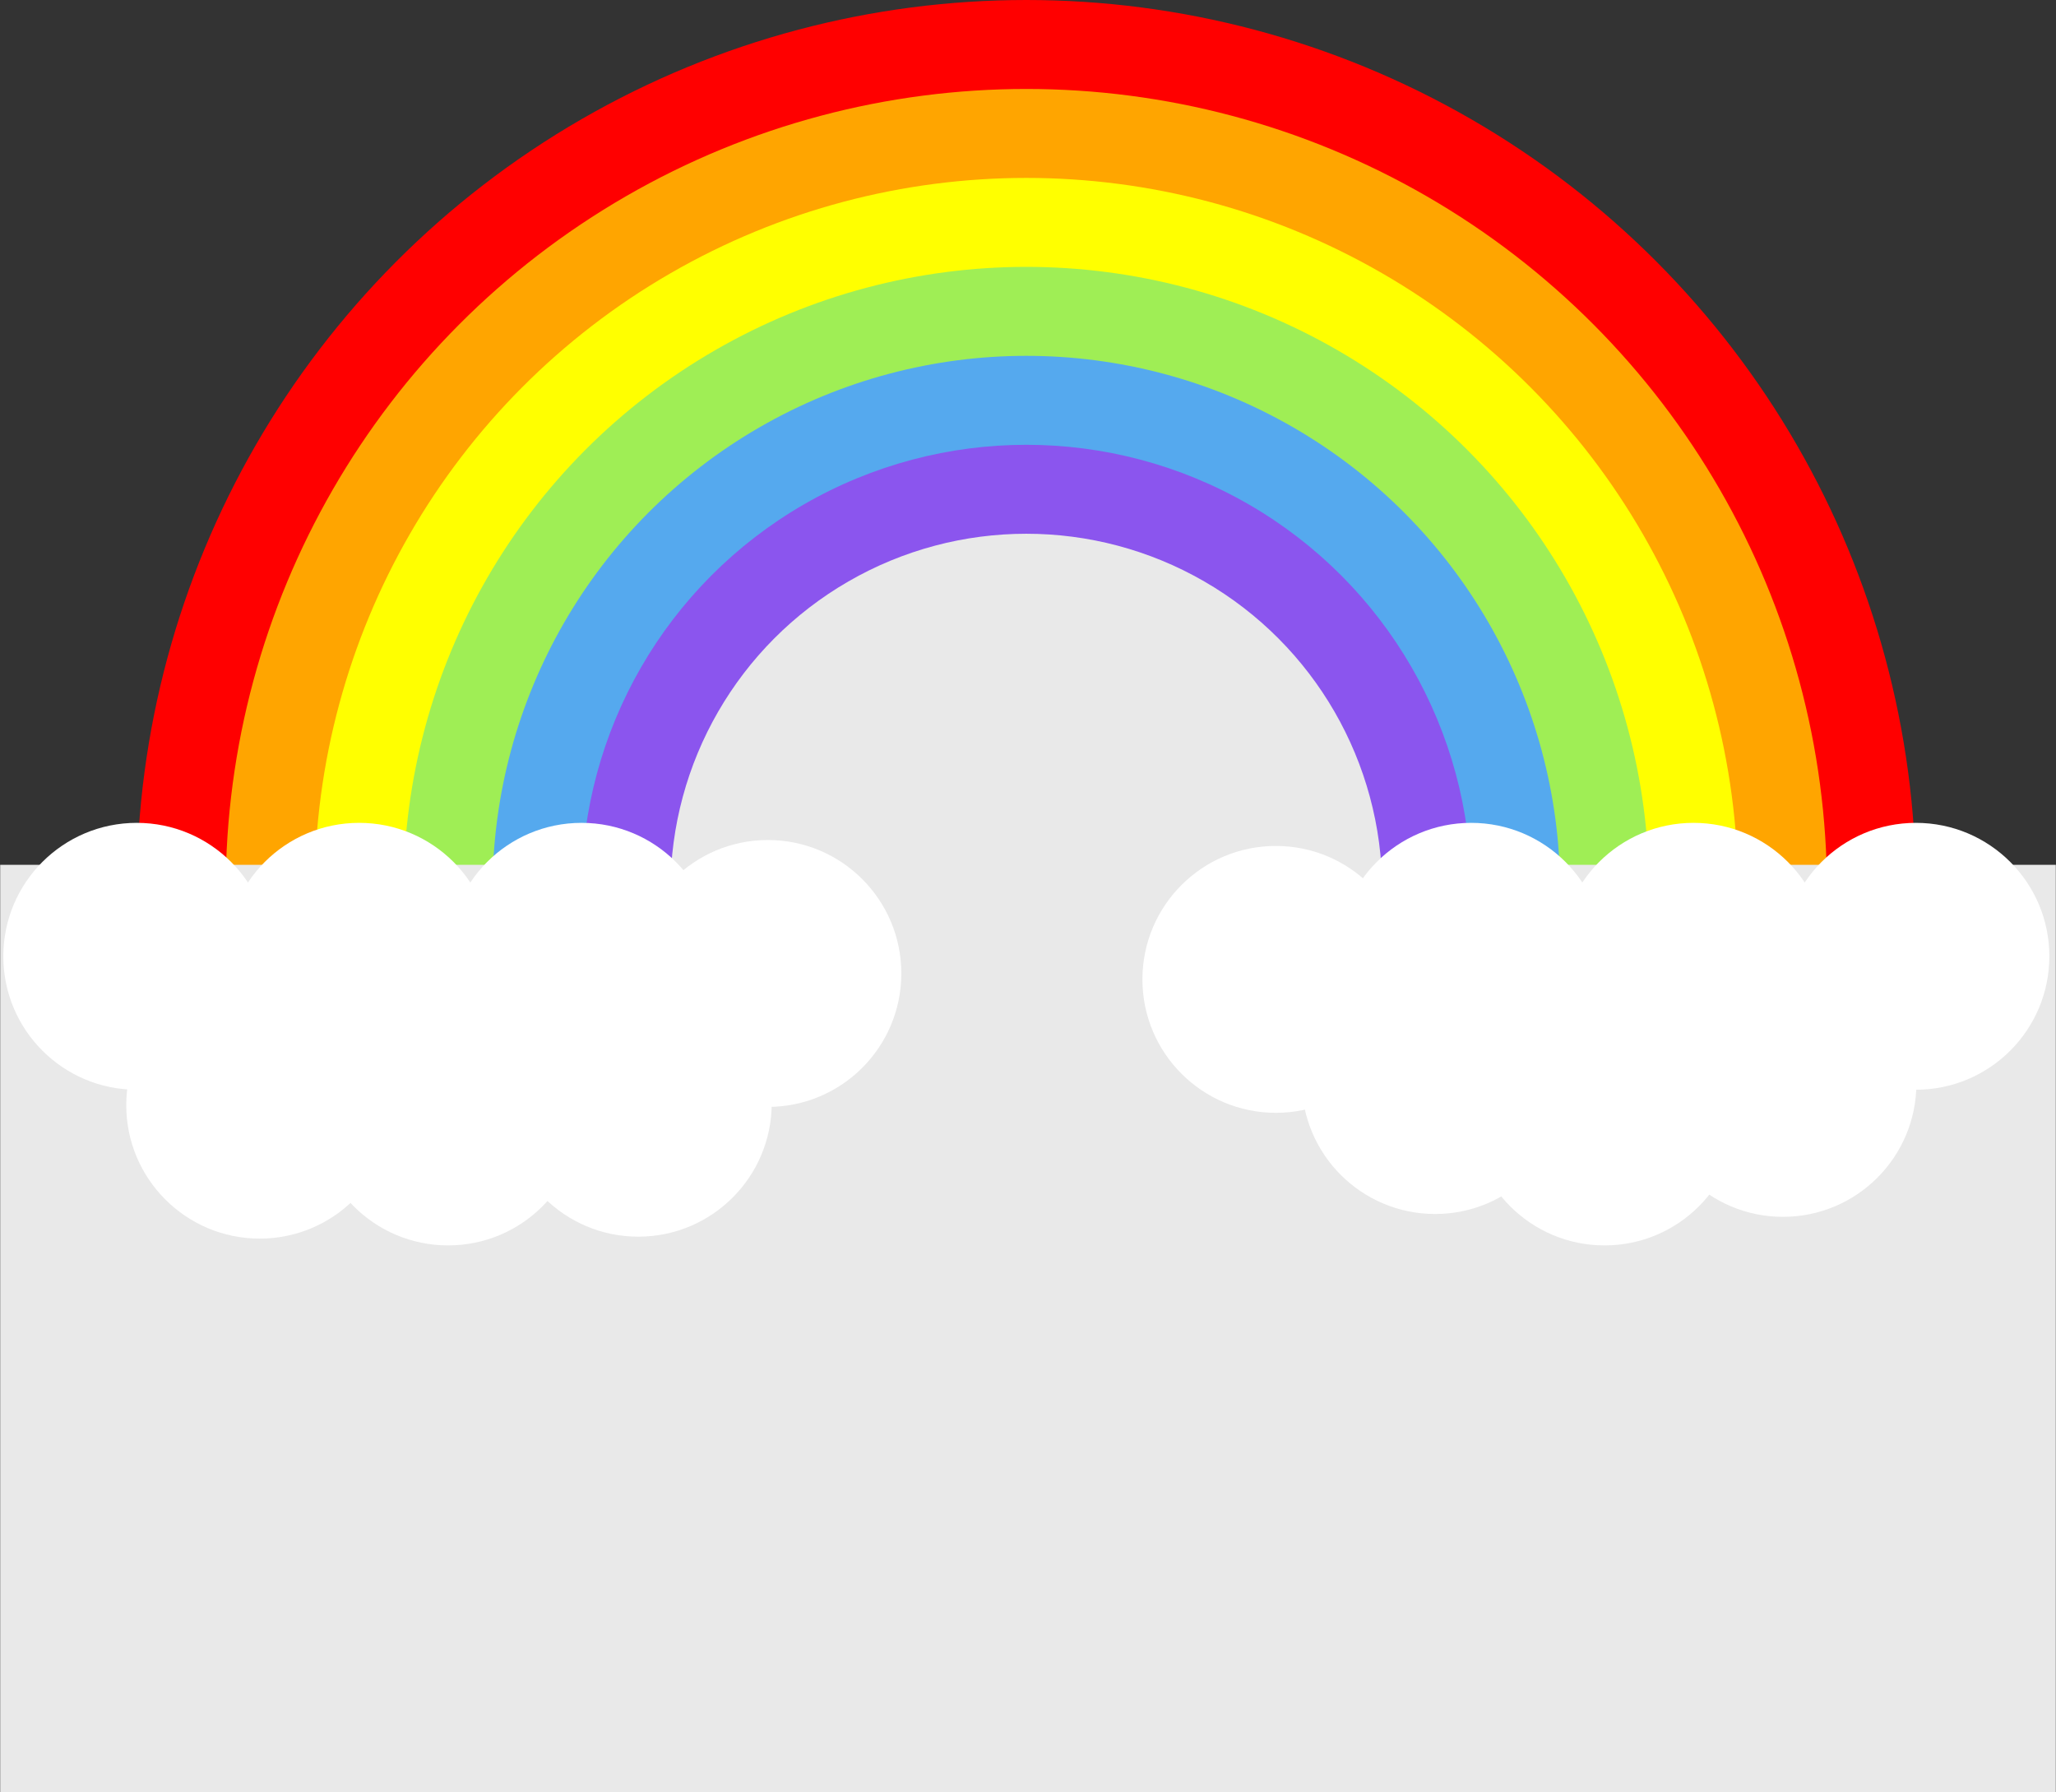 <?xml version="1.0" encoding="UTF-8" standalone="no"?>
<svg
   version="1.1"
   width="332.074"
   height="289.481"
   viewBox="0 0 332.074 289.481"
   xml:space="preserve"
   id="svg287"
   xmlns="http://www.w3.org/2000/svg"
   xmlns:svg="http://www.w3.org/2000/svg">
<rect x="0" y="0" width="332.074" height="289.481" fill="#333333" stroke="none"/>
<desc
   id="desc204">Created with Fabric.js 5.2.4</desc>
<defs
   id="defs206" />



<g
   transform="matrix(0.56,0,0,0.56,165.767,146.689)"
   id="g285">
<g
   vector-effect="non-scaling-stroke"
   id="g283">
		<g
   transform="translate(0,-5.37)"
   id="circle44">
<circle
   style="opacity:1;fill:#ff0000;fill-rule:nonzero;stroke:none;stroke-width:1.283;stroke-linecap:butt;stroke-linejoin:miter;stroke-miterlimit:4;stroke-dasharray:none;stroke-dashoffset:0"
   vector-effect="non-scaling-stroke"
   cx="0"
   cy="0"
   r="256.574"
   id="circle214" />
</g>
		<g
   transform="translate(0,-5.37)"
   id="circle46">
<circle
   style="opacity:1;fill:#ffa500;fill-rule:nonzero;stroke:none;stroke-width:1.283;stroke-linecap:butt;stroke-linejoin:miter;stroke-miterlimit:4;stroke-dasharray:none;stroke-dashoffset:0"
   vector-effect="non-scaling-stroke"
   cx="0"
   cy="0"
   r="230.916"
   id="circle217" />
</g>
		<g
   transform="translate(0,-5.37)"
   id="circle48">
<circle
   style="opacity:1;fill:#ffff00;fill-rule:nonzero;stroke:none;stroke-width:1.283;stroke-linecap:butt;stroke-linejoin:miter;stroke-miterlimit:4;stroke-dasharray:none;stroke-dashoffset:0"
   vector-effect="non-scaling-stroke"
   cx="0"
   cy="0"
   r="205.259"
   id="circle220" />
</g>
		<g
   transform="translate(0,-5.37)"
   id="circle50"
   style="fill:#9fee55;fill-opacity:1">
<circle
   style="opacity:1;fill:#9fee55;fill-opacity:1;fill-rule:nonzero;stroke:none;stroke-width:1.283;stroke-linecap:butt;stroke-linejoin:miter;stroke-miterlimit:4;stroke-dasharray:none;stroke-dashoffset:0"
   vector-effect="non-scaling-stroke"
   cx="0"
   cy="0"
   r="179.602"
   id="circle223" />
</g>
		<g
   transform="translate(0,-5.37)"
   id="circle52"
   style="fill:#55a9ee;fill-opacity:1">
<circle
   style="opacity:1;fill:#55a9ee;fill-opacity:1;fill-rule:nonzero;stroke:none;stroke-width:1.283;stroke-linecap:butt;stroke-linejoin:miter;stroke-miterlimit:4;stroke-dasharray:none;stroke-dashoffset:0"
   vector-effect="non-scaling-stroke"
   cx="0"
   cy="0"
   r="153.944"
   id="circle226" />
</g>
		<g
   transform="translate(0,-5.37)"
   id="circle54"
   style="fill:#8b55ee;fill-opacity:1">
<circle
   style="opacity:1;fill:#8b55ee;fill-opacity:1;fill-rule:nonzero;stroke:none;stroke-width:1.283;stroke-linecap:butt;stroke-linejoin:miter;stroke-miterlimit:4;stroke-dasharray:none;stroke-dashoffset:0"
   vector-effect="non-scaling-stroke"
   cx="0"
   cy="0"
   r="128.287"
   id="circle229" />
</g>
		<g
   transform="translate(0,-5.37)"
   id="circle56">
<circle
   style="opacity:1;fill:#e9e9e9;fill-opacity:1;fill-rule:nonzero;stroke:none;stroke-width:1.283;stroke-linecap:butt;stroke-linejoin:miter;stroke-miterlimit:4;stroke-dasharray:none;stroke-dashoffset:0"
   vector-effect="non-scaling-stroke"
   cx="0"
   cy="0"
   r="102.63"
   id="circle232" />
</g>
		
		<g
   transform="matrix(1.027,0,0,1,0.483,121.237)"
   id="rect60"
   style="fill:#e9e9e9;fill-opacity:1">
<rect
   style="opacity:1;fill:#e9e9e9;fill-opacity:1;fill-rule:nonzero;stroke:none;stroke-width:0.926;stroke-linecap:butt;stroke-linejoin:miter;stroke-miterlimit:4;stroke-dasharray:none;stroke-dashoffset:0"
   vector-effect="non-scaling-stroke"
   x="-288.646"
   y="-133.75"
   rx="0"
   ry="0"
   width="577.291"
   height="267.5"
   id="rect238" />
</g>
		<g
   transform="translate(-256.57,13.87)"
   id="circle62">
<circle
   style="opacity:1;fill:#ffffff;fill-rule:nonzero;stroke:none;stroke-width:1.283;stroke-linecap:butt;stroke-linejoin:miter;stroke-miterlimit:4;stroke-dasharray:none;stroke-dashoffset:0"
   vector-effect="non-scaling-stroke"
   cx="0"
   cy="0"
   r="38.486"
   id="circle241" />
</g>
		<g
   transform="translate(-192.43,13.87)"
   id="circle64">
<circle
   style="opacity:1;fill:#ffffff;fill-rule:nonzero;stroke:none;stroke-width:1.283;stroke-linecap:butt;stroke-linejoin:miter;stroke-miterlimit:4;stroke-dasharray:none;stroke-dashoffset:0"
   vector-effect="non-scaling-stroke"
   cx="0"
   cy="0"
   r="38.486"
   id="circle244" />
</g>
		<g
   transform="translate(-128.29,13.87)"
   id="circle66">
<circle
   style="opacity:1;fill:#ffffff;fill-rule:nonzero;stroke:none;stroke-width:1.283;stroke-linecap:butt;stroke-linejoin:miter;stroke-miterlimit:4;stroke-dasharray:none;stroke-dashoffset:0"
   vector-effect="non-scaling-stroke"
   cx="0"
   cy="0"
   r="38.486"
   id="circle247" />
</g>
		<g
   transform="translate(-74.54,18.82)"
   id="circle68">
<circle
   style="opacity:1;fill:#ffffff;fill-rule:nonzero;stroke:none;stroke-width:1.283;stroke-linecap:butt;stroke-linejoin:miter;stroke-miterlimit:4;stroke-dasharray:none;stroke-dashoffset:0"
   vector-effect="non-scaling-stroke"
   cx="0"
   cy="0"
   r="38.486"
   id="circle250" />
</g>
		<g
   transform="translate(-221.11,56.81)"
   id="circle70">
<circle
   style="opacity:1;fill:#ffffff;fill-rule:nonzero;stroke:none;stroke-width:1.283;stroke-linecap:butt;stroke-linejoin:miter;stroke-miterlimit:4;stroke-dasharray:none;stroke-dashoffset:0"
   vector-effect="non-scaling-stroke"
   cx="0"
   cy="0"
   r="38.486"
   id="circle253" />
</g>
		<g
   transform="translate(-166.77,58.77)"
   id="circle72">
<circle
   style="opacity:1;fill:#ffffff;fill-rule:nonzero;stroke:none;stroke-width:1.283;stroke-linecap:butt;stroke-linejoin:miter;stroke-miterlimit:4;stroke-dasharray:none;stroke-dashoffset:0"
   vector-effect="non-scaling-stroke"
   cx="0"
   cy="0"
   r="38.486"
   id="circle256" />
</g>
		<g
   transform="translate(-111.92,56.25)"
   id="circle74">
<circle
   style="opacity:1;fill:#ffffff;fill-rule:nonzero;stroke:none;stroke-width:1.283;stroke-linecap:butt;stroke-linejoin:miter;stroke-miterlimit:4;stroke-dasharray:none;stroke-dashoffset:0"
   vector-effect="non-scaling-stroke"
   cx="0"
   cy="0"
   r="38.486"
   id="circle259" />
</g>
		<g
   transform="translate(256.57,13.87)"
   id="circle76">
<circle
   style="opacity:1;fill:#ffffff;fill-rule:nonzero;stroke:none;stroke-width:1.283;stroke-linecap:butt;stroke-linejoin:miter;stroke-miterlimit:4;stroke-dasharray:none;stroke-dashoffset:0"
   vector-effect="non-scaling-stroke"
   cx="0"
   cy="0"
   r="38.486"
   id="circle262" />
</g>
		<g
   transform="translate(192.43,13.87)"
   id="circle78">
<circle
   style="opacity:1;fill:#ffffff;fill-rule:nonzero;stroke:none;stroke-width:1.283;stroke-linecap:butt;stroke-linejoin:miter;stroke-miterlimit:4;stroke-dasharray:none;stroke-dashoffset:0"
   vector-effect="non-scaling-stroke"
   cx="0"
   cy="0"
   r="38.486"
   id="circle265" />
</g>
		<g
   transform="translate(128.29,13.87)"
   id="circle80">
<circle
   style="opacity:1;fill:#ffffff;fill-rule:nonzero;stroke:none;stroke-width:1.283;stroke-linecap:butt;stroke-linejoin:miter;stroke-miterlimit:4;stroke-dasharray:none;stroke-dashoffset:0"
   vector-effect="non-scaling-stroke"
   cx="0"
   cy="0"
   r="38.486"
   id="circle268" />
</g>
		<g
   transform="translate(71.97,20.53)"
   id="circle82">
<circle
   style="opacity:1;fill:#ffffff;fill-rule:nonzero;stroke:none;stroke-width:1.283;stroke-linecap:butt;stroke-linejoin:miter;stroke-miterlimit:4;stroke-dasharray:none;stroke-dashoffset:0"
   vector-effect="non-scaling-stroke"
   cx="0"
   cy="0"
   r="38.486"
   id="circle271" />
</g>
		<g
   transform="translate(218.23,50.53)"
   id="circle84">
<circle
   style="opacity:1;fill:#ffffff;fill-rule:nonzero;stroke:none;stroke-width:1.283;stroke-linecap:butt;stroke-linejoin:miter;stroke-miterlimit:4;stroke-dasharray:none;stroke-dashoffset:0"
   vector-effect="non-scaling-stroke"
   cx="0"
   cy="0"
   r="38.486"
   id="circle274" />
</g>
		<g
   transform="translate(166.77,58.77)"
   id="circle86">
<circle
   style="opacity:1;fill:#ffffff;fill-rule:nonzero;stroke:none;stroke-width:1.283;stroke-linecap:butt;stroke-linejoin:miter;stroke-miterlimit:4;stroke-dasharray:none;stroke-dashoffset:0"
   vector-effect="non-scaling-stroke"
   cx="0"
   cy="0"
   r="38.486"
   id="circle277" />
</g>
		<g
   transform="translate(117.91,49.71)"
   id="circle88">
<circle
   style="opacity:1;fill:#ffffff;fill-rule:nonzero;stroke:none;stroke-width:1.283;stroke-linecap:butt;stroke-linejoin:miter;stroke-miterlimit:4;stroke-dasharray:none;stroke-dashoffset:0"
   vector-effect="non-scaling-stroke"
   cx="0"
   cy="0"
   r="38.486"
   id="circle280" />
</g>
</g>
</g>
</svg>
